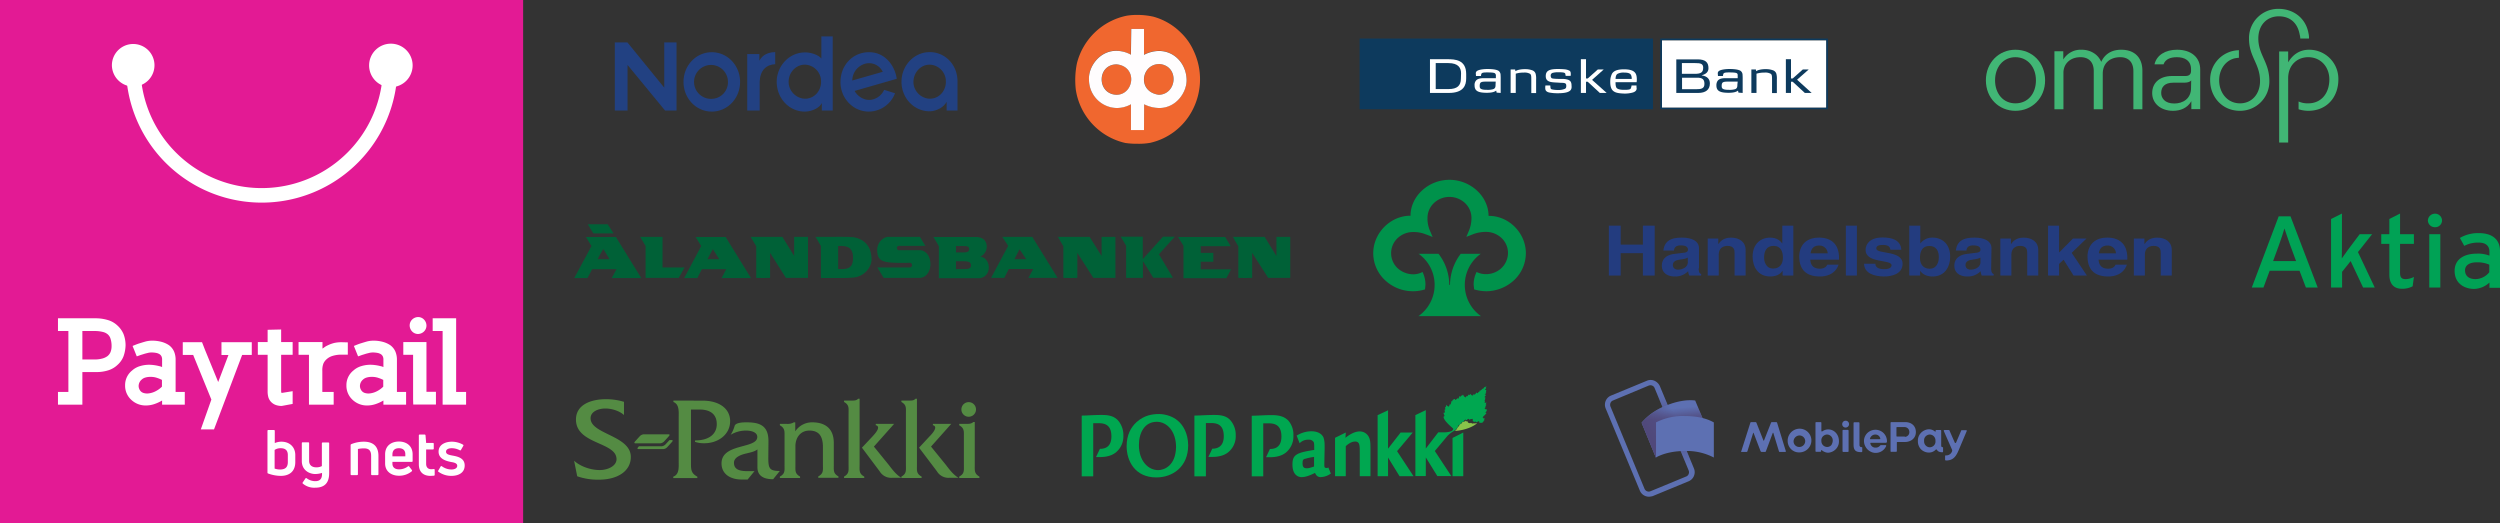<svg xmlns="http://www.w3.org/2000/svg" xmlns:xlink="http://www.w3.org/1999/xlink" viewBox="0 0 1608.6 336.6"><rect x="0" y="0" width="1608.6" height="336.6" fill="#333333" stroke="none"/><defs><style>.cls-1,.cls-5{fill:none;}.cls-2{fill:#e31a94;}.cls-3{clip-path:url(#clip-path);}.cls-4{fill:#fff;}.cls-5{stroke:#fff;stroke-width:9.35px;}.cls-6{fill:#00924b;}.cls-7{fill:#548b43;}.cls-8{fill:#89c34a;}.cls-9{fill:#00a750;}.cls-10{fill:#f0672f;}.cls-11{fill:#fffdfe;}.cls-12{fill:#41b675;}.cls-13{fill:#224182;}.cls-14{fill:#233c7f;}.cls-15{fill:#0d3a5d;}.cls-16{fill:#006137;}.cls-17{fill:#00a255;}.cls-18{fill:#5d70b2;}.cls-19,.cls-20,.cls-22{opacity:0.7;}.cls-19,.cls-20,.cls-21,.cls-22{isolation:isolate;}.cls-19{fill:url(#linear-gradient);}.cls-20{fill:url(#linear-gradient-2);}.cls-21{opacity:0.9;fill:url(#linear-gradient-3);}.cls-22{fill:url(#linear-gradient-4);}</style><clipPath id="clip-path"><rect class="cls-1" width="336.6" height="336.6"/></clipPath><linearGradient id="linear-gradient" x1="267.01" y1="555.52" x2="267.05" y2="556.35" gradientTransform="matrix(2.9, -1.2, -7.97, -19.24, 4727.34, 11276.59)" gradientUnits="userSpaceOnUse"><stop offset="0" stop-color="#504779"/><stop offset="0.3" stop-color="#504779" stop-opacity="0.62"/><stop offset="0.61" stop-color="#504779" stop-opacity="0.28"/><stop offset="0.85" stop-color="#504779" stop-opacity="0.08"/><stop offset="1" stop-color="#504779" stop-opacity="0"/></linearGradient><linearGradient id="linear-gradient-2" x1="-81.05" y1="659.37" x2="-81.01" y2="660.2" gradientTransform="matrix(-2.9, 1.2, 9.02, 21.78, -5103.48, -13981.84)" xlink:href="#linear-gradient"/><linearGradient id="linear-gradient-3" x1="74.11" y1="585.53" x2="74.59" y2="585.8" gradientTransform="matrix(40.15, 0, 0, -33.83, -1913.61, 20089.06)" gradientUnits="userSpaceOnUse"><stop offset="0" stop-color="#504779"/><stop offset="0.18" stop-color="#504779" stop-opacity="0.87"/><stop offset="0.53" stop-color="#504779" stop-opacity="0.54"/><stop offset="1" stop-color="#504779" stop-opacity="0"/></linearGradient><linearGradient id="linear-gradient-4" x1="74.48" y1="585.87" x2="74.46" y2="586.05" gradientTransform="matrix(40.15, 0, 0, -33.83, -1913.61, 20089.06)" gradientUnits="userSpaceOnUse"><stop offset="0" stop-color="#504779"/><stop offset="0.64" stop-color="#504779" stop-opacity="0.33"/><stop offset="1" stop-color="#504779" stop-opacity="0"/></linearGradient></defs><title>paytrail_maksutavat_uusi</title><g id="Layer_2" data-name="Layer 2"><g id="Layer_1-2" data-name="Layer 1"><rect class="cls-2" width="336.6" height="336.6"/><g class="cls-3"><path class="cls-4" d="M86,55.7A13.7,13.7,0,1,0,72,42,13.85,13.85,0,0,0,86,55.7"/></g><g class="cls-3"><path class="cls-4" d="M251.5,56.1a14,14,0,1,0-14-14,14,14,0,0,0,14,14"/></g><g class="cls-3"><path class="cls-5" d="M85.7,43a82.7,82.7,0,0,0,165.4,0"/></g><g class="cls-3"><path class="cls-4" d="M284.8,260.4V213h-6.4v-8.2h15.1v47.4h6.4v8.2Zm-18.9,0-.1-3.4V228.3h-6.3v-8.2h14.9v32h6.1v8.2H265.9Zm6.9-47.1a5.65,5.65,0,0,1-3.8,1.6,5.22,5.22,0,0,1-3.8-1.6,5.65,5.65,0,0,1-1.6-3.8,5.28,5.28,0,0,1,1.6-3.9A5.65,5.65,0,0,1,269,204a5.22,5.22,0,0,1,3.8,1.6,5.65,5.65,0,0,1,1.6,3.8,5.28,5.28,0,0,1-1.6,3.9m-26.1,31.2a20.45,20.45,0,0,0-3.1-1.3,12.32,12.32,0,0,0-4.4-.7,11.3,11.3,0,0,0-3.5.5,5.84,5.84,0,0,0-2.2,1.3,5.48,5.48,0,0,0-1.9,4.1,5.13,5.13,0,0,0,1.4,3.4,4.35,4.35,0,0,0,1.6,1,8.15,8.15,0,0,0,2.5.4,12.71,12.71,0,0,0,5.3-1.4,16,16,0,0,0,4.2-3v-4.3Zm0,15.9v-2.7a25.44,25.44,0,0,1-5,2.3,17,17,0,0,1-5.4.9,13.36,13.36,0,0,1-9.6-3.8,12.22,12.22,0,0,1-3.8-9.1,11.94,11.94,0,0,1,4.5-9.6,13,13,0,0,1,5-2.8,20.18,20.18,0,0,1,6.2-.9,27.62,27.62,0,0,1,5.5.7c.4.1.8.2,1.3.3a6.94,6.94,0,0,1,1.3.5v-4.6a4.74,4.74,0,0,0-.4-2.3,3.48,3.48,0,0,0-1.1-1.3,6.34,6.34,0,0,0-2.2-.9,15.48,15.48,0,0,0-3.3-.3,9.58,9.58,0,0,0-2.2.3c-.8.2-1.7.4-2.6.7s-1.7.5-2.5.8-1.4.5-2,.7l-2.7-6.7c1.7-.7,3.2-1.3,4.5-1.7s2.6-.8,4-1.2a18,18,0,0,1,3.7-.5,23.51,23.51,0,0,1,6.2.7,16.18,16.18,0,0,1,5,2.2,10,10,0,0,1,3.3,4.1,13.33,13.33,0,0,1,1,5.4v20.6h5.9v8.2Zm-26.8-32.2a19.08,19.08,0,0,0-5.9.8,9.9,9.9,0,0,0-3.8,2.1,8.26,8.26,0,0,0-2.1,2.8,12.15,12.15,0,0,0-.7,4.8v13.5h7.3v8.2H198.8V228.3h-6.7v-8.2h15.4v4.2c.2-.1.6-.4,1.3-.9a11.25,11.25,0,0,1,2.1-1.2,20.48,20.48,0,0,1,4.5-1.6,22.27,22.27,0,0,1,4.7-.4l3.7.1v7.9Zm-38.6,33a11.22,11.22,0,0,1-3.8-.6,8,8,0,0,1-3-1.9,7.53,7.53,0,0,1-1.8-3,13.61,13.61,0,0,1-.5-3.6V228.3h-6.3v-8.2h6.3v-7.9l8.7-.2v8.1h7.4v8.2h-7.4v23a4,4,0,0,0,.2,1.5h.4l6.8-1.1v8.2Zm-25.5-32.8-18.1,47.9h-8.5l6.8-19.2-11.7-28.7h-6.7v-8.2H130l1.9,4.9,8.5,20.7,6.6-17.4h-4.5v-8.2H162v8.2Zm-51.5,16.1a20.45,20.45,0,0,0-3.1-1.3,12.32,12.32,0,0,0-4.4-.7,11.3,11.3,0,0,0-3.5.5,5.84,5.84,0,0,0-2.2,1.3,5.48,5.48,0,0,0-1.9,4.1,5.13,5.13,0,0,0,1.4,3.4,4.35,4.35,0,0,0,1.6,1,8.15,8.15,0,0,0,2.5.4,12.71,12.71,0,0,0,5.3-1.4,16,16,0,0,0,4.2-3v-4.3Zm0,15.9v-2.7a25.44,25.44,0,0,1-5,2.3,17,17,0,0,1-5.4.9,13.36,13.36,0,0,1-9.6-3.8,12.22,12.22,0,0,1-3.8-9.1,11.94,11.94,0,0,1,4.5-9.6,13,13,0,0,1,5-2.8,20.18,20.18,0,0,1,6.2-.9,27.62,27.62,0,0,1,5.5.7c.4.1.8.2,1.3.3a6.94,6.94,0,0,1,1.3.5v-4.6a4.74,4.74,0,0,0-.4-2.3,3.48,3.48,0,0,0-1.1-1.3,6.34,6.34,0,0,0-2.2-.9,15.48,15.48,0,0,0-3.3-.3,8.92,8.92,0,0,0-2.2.3c-.8.2-1.7.4-2.6.7s-1.7.5-2.5.8-1.4.5-2,.7l-2.7-6.7c1.7-.7,3.2-1.3,4.5-1.7s2.6-.8,4-1.2a18,18,0,0,1,3.7-.5,23.51,23.51,0,0,1,6.2.7,16.18,16.18,0,0,1,5,2.2,10,10,0,0,1,3.3,4.1,13.33,13.33,0,0,1,1,5.4v20.6h5.9v8.2ZM71.1,217.9a6,6,0,0,0-1.7-2.7,7.37,7.37,0,0,0-3.2-1.6,20.42,20.42,0,0,0-5.5-.6H53v18.3h7.7a18.28,18.28,0,0,0,5.1-.6,9.77,9.77,0,0,0,3.4-1.6,6.92,6.92,0,0,0,1.9-2.5,10.47,10.47,0,0,0,.7-3.9,15.24,15.24,0,0,0-.7-4.8m8.4,11.3a14.23,14.23,0,0,1-3.9,5.6,15.1,15.1,0,0,1-6,3.5,24.47,24.47,0,0,1-7.4,1.1H53v21H37.3v-8.2H44V213H37.3v-8.2H61.5a27.73,27.73,0,0,1,7.8,1.1,15.19,15.19,0,0,1,6.2,3.5,15.62,15.62,0,0,1,4,5.6,20.09,20.09,0,0,1,1.3,7.2,22.87,22.87,0,0,1-1.3,7"/></g><g class="cls-3"><path class="cls-4" d="M181.1,284.2c5.1,0,8.9,3.3,8.9,8.6v4.5c0,6.2-4,8.9-9.3,8.9a24.25,24.25,0,0,1-8.1-1.5c-.4-.1-.5-.3-.5-.7V277.3a.53.53,0,0,1,.6-.6h3.5a.53.53,0,0,1,.6.6v7.8a10.55,10.55,0,0,1,4.3-.9m4.1,13.1v-4.5c0-3.1-1.7-4.4-4.6-4.4a6.89,6.89,0,0,0-3.9,1.1v12a10.82,10.82,0,0,0,3.8.6c2.9-.1,4.7-1.3,4.7-4.8"/></g><g class="cls-3"><path class="cls-4" d="M207.1,285.3a.53.53,0,0,1,.6-.6h3.5a.53.53,0,0,1,.6.6v19.1c0,6.2-2.8,9.4-9,9.4a11.25,11.25,0,0,1-7.9-2.6.52.52,0,0,1-.1-.8l1.7-2.5a.54.54,0,0,1,.8-.2,9.12,9.12,0,0,0,5.5,1.9c2.8,0,4.6-1.2,4.4-5.3a14.89,14.89,0,0,1-4.3.7c-4.2,0-8.7-2.7-8.7-8.3V285.2a.53.53,0,0,1,.6-.6h3.5a.53.53,0,0,1,.6.6v11.3c0,3.1,2.2,4.2,4.6,4.2a7.38,7.38,0,0,0,3.6-.8V285.3Z"/></g><g class="cls-3"><path class="cls-4" d="M226.2,305.7a.53.53,0,0,1-.6-.6V286.5a.67.67,0,0,1,.4-.7,21.27,21.27,0,0,1,8.1-1.6c5.6,0,9.4,2.6,9.4,9.1v11.8a.53.53,0,0,1-.6.6h-3.5a.53.53,0,0,1-.6-.6V293.4c0-3.8-1.7-4.9-4.7-4.9a19.25,19.25,0,0,0-3.8.4v16.2a.53.53,0,0,1-.6.6Z"/></g><g class="cls-3"><path class="cls-4" d="M265.5,296.6a.53.53,0,0,1-.6.6H252.5v1.1c0,2.5,1.7,3.7,4.3,3.7a9.69,9.69,0,0,0,5.7-1.9.52.52,0,0,1,.8.1l1.7,2.2a.64.64,0,0,1-.1.9,12.68,12.68,0,0,1-8.2,2.8c-4.6,0-8.9-2.5-8.9-7.9v-5.8c0-6,4.5-8.3,8.9-8.3s8.8,2.4,8.8,8.3v4.2Zm-8.8-8.2c-2.4,0-4.2,1.1-4.2,4.1v1.1h8.3v-1.1c.1-3-1.8-4.1-4.1-4.1"/></g><g class="cls-3"><path class="cls-4" d="M277.4,301.9a11.56,11.56,0,0,0,1.7-.1.53.53,0,0,1,.6.6v3.1a.58.58,0,0,1-.6.6c-.7,0-1.5.1-2.1.1-4.2,0-7.5-2.1-7.5-7.5V280.2a.53.53,0,0,1,.6-.6h3.1a.56.56,0,0,1,.6.5l.4,4.9h4.3a.53.53,0,0,1,.6.6v3a.53.53,0,0,1-.6.6h-4.3v9.3c0,2.1,1.2,3.4,3.2,3.4"/></g><g class="cls-3"><path class="cls-4" d="M290.4,306.2a14,14,0,0,1-8.2-2.6.49.49,0,0,1-.2-.8l1.5-2.6c.2-.4.4-.4.8-.2a10.7,10.7,0,0,0,6.1,2.1c2.1,0,3.8-.8,3.8-2.4s-1.9-2.1-3.8-2.4c-3-.6-8.2-1.8-8.2-6.7,0-4.5,4.3-6.4,8.6-6.4a14.84,14.84,0,0,1,7.1,1.9.54.54,0,0,1,.2.8l-1.5,2.6a.54.54,0,0,1-.8.2,11,11,0,0,0-5.1-1.3c-2.4,0-3.7.9-3.7,2.2,0,1.7,1.8,2.1,4.5,2.6,3.3.6,7.5,1.7,7.5,6.3s-3.8,6.7-8.6,6.7"/></g><path class="cls-6" d="M939.9,163.3a33.39,33.39,0,0,0-6.9,20h-.5a32.75,32.75,0,0,0-6.9-20H912.8a24.6,24.6,0,0,1-.1,40.1h40.2a24.6,24.6,0,0,1-.1-40.1Z"/><path class="cls-6" d="M907.6,138.4v.4h-.4c-12.8.2-23.6,11.3-23.6,24.1a23.77,23.77,0,0,0,7.5,17.3,26.23,26.23,0,0,0,18.2,7.2,25.12,25.12,0,0,0,7.6-1.2c.1-.5.3-3,.3-3a18.56,18.56,0,0,0-1.9-8.2,12.42,12.42,0,0,1-6,1.5,15.11,15.11,0,0,1-10.1-4,13.29,13.29,0,0,1,0-19.2,14.47,14.47,0,0,1,10.1-4,20.71,20.71,0,0,1,7.9,1.4s3,1.1,4.6,1.8c-.5-1.2-1.9-4.5-1.9-4.5a19.6,19.6,0,0,1-1.4-7.7,13.17,13.17,0,0,1,4.1-9.6,14.4,14.4,0,0,1,10-4,14.64,14.64,0,0,1,10.1,4,13.17,13.17,0,0,1,4.1,9.6,21.92,21.92,0,0,1-1.4,7.6s-1.2,2.9-1.9,4.5l4.6-1.8a24,24,0,0,1,8-1.4,14.64,14.64,0,0,1,10.1,4,13.17,13.17,0,0,1,4.1,9.6,13.57,13.57,0,0,1-4.1,9.6,14.47,14.47,0,0,1-10.1,4,13.26,13.26,0,0,1-6-1.4,18,18,0,0,0-1.9,8.2s.3,2.5.3,3a28.67,28.67,0,0,0,7.6,1.2,26.59,26.59,0,0,0,18.2-7.2,23.94,23.94,0,0,0,7.5-17.3c0-12.9-10.8-23.9-23.6-24h-.4v-.4c-.3-12.4-11.7-22.8-25.2-22.8s-24.8,10.5-25,22.7"/><path class="cls-7" d="M501.76,303.05c-6.6,0-7.4-1.6-7.4-8.4l.1-10.8c0-10-5.6-12.1-14-12.1-1.4,0-7.2-.1-7.8,2.4a21.75,21.75,0,0,1-2.5,5.6,19.13,19.13,0,0,1,10-2.7c2.9,0,7.1.9,7.1,4.1,0,7.8-23,3.9-23,17,0,6.7,5.4,10.4,13.1,10.4h3.7l4.4-5.4h-4.6c-5.3,0-8.6-1.2-8.6-5.4,0-3.5,4.4-5.2,8-6,2.9-.7,5.4-1.2,7.1-2.6v11.5c0,6,4.7,7.7,10.1,7.7Zm101.1.2a8.65,8.65,0,0,0,7.9,4.2h6c-3.5-2.1-5.8-5.3-8.2-8.4l-9.5-11.7,13-14.6h-11.8v.9a1.54,1.54,0,0,1,1.5,1.5c0,1.9-2.8,4.8-4,6l-6.4,6.9ZM580,257.75v.9c3.4,1.9,2.9,4,2.9,7.5v33c0,3.5.5,5.6-2.9,7.5v.9h13v-.9c-3.5-1.9-3-4-3-7.5v-42.6h-.9c-1,1.1-2.2,1.2-3.9,1.2Zm-149.2,25.4h1.4c.8,0,.8.6.1,1.3l-2.9,3.2a3.84,3.84,0,0,1-2.5,1.3h-16.1c-.8,0-.8-.6-.1-1.3l.4-.5h14.7a4.08,4.08,0,0,0,2.5-1.3Zm2.5-25.4v.9c3.9,1.5,3.4,6.4,3.4,9.8V297c0,3.4.5,8.3-3.5,9.7v.9h15.5v-.9c-4.1-2.2-4.1-4.6-4.1-8.8v-34.4h5.5c6.5,0,11.1,2.7,11.1,9.4s-5.4,10.5-14,10.5v.9a16.83,16.83,0,0,0,5.8.9c8.9.1,16.8-5.5,16.8-14.2,0-8.4-7.5-13.2-17.6-13.2Zm183.9,15v.9c3.4,1.9,3,4,3,7.5v18c0,3.5.5,5.6-3,7.5v.9h13v-.9c-3.4-1.9-3-4-3-7.5v-27.6h-.9c-1.3,1.1-2.6,1.2-4.4,1.2ZM566,303.25a8.65,8.65,0,0,0,7.9,4.2H580c-3.5-2.1-5.8-5.3-8.2-8.4l-9.5-11.7,13-14.6h-11.8v.9a1.54,1.54,0,0,1,1.5,1.5c0,1.9-2.8,4.8-3.9,6l-6.5,6.9Zm-22.9-45.5v.9c3.4,1.9,2.9,4,2.9,7.5v33c0,3.5.5,5.6-2.9,7.5v.9h13v-.9c-3.5-1.9-3-4-3-7.5v-42.6h-.9c-1,1.1-2.2,1.2-3.9,1.2Zm-131.5,23a4.08,4.08,0,0,1,2.5-1.3h16.1c.8,0,.8.6.1,1.3l-2.9,3.2a4.08,4.08,0,0,1-2.5,1.3h-16.1c-.8,0-.8-.6-.1-1.3Zm-10.1-22.2a40.52,40.52,0,0,0-11.5-1.7c-9.9,0-19.4,3.6-19.4,13.1,0,16.1,26.1,14.3,26.1,25.5,0,4.4-5.6,7-10.8,7-6,0-12.6-2.4-16.5-6l2,10a40.31,40.31,0,0,0,13.8,2.2c12.9,0,20.7-6,20.7-14.6,0-13.9-25.9-14.6-25.9-24.9,0-4.4,5.1-6.3,9.5-6.3s9.3,1.7,12,4.2v-8.5Zm100.3,14.2v.9c3.4,1.9,3,4.1,3,7.5v18c0,3.5.5,5.6-3,7.5v.9h13v-.9c-3.4-1.9-3-3.9-3-7.4v-12.1c0-5.5,3.2-10.1,9-10.1,6.3,0,8.7,3.8,8.7,10.6v11.5c0,3.4.5,5.5-3,7.4v.9h13v-.9c-3.4-1.9-3-3.9-3-7.4v-14.1c0-11.4-8.2-13.3-13.8-13.3a12.9,12.9,0,0,0-11,5.8v-5.8h-.9a8,8,0,0,1-4.5,1Zm116.8-9.3a4.7,4.7,0,1,1,4.7,4.7,4.69,4.69,0,0,1-4.7-4.7"/><path class="cls-8" d="M949.82,272.3l-1.1.2-.2-.2a2.15,2.15,0,0,1-1.1.2c-.4,0-.5-.2-.9-.4-.2,0-.4.2-.7.2a1,1,0,0,1-.7-.2c-.4,0-.5-.2-.7-.5,0-.2-.2-.4-.4-.7a.65.65,0,0,1-.5.2c-.2,0-.4,0-.5-.2a.2.2,0,0,0-.4,0,.87.87,0,0,1-.9.5h-.2c-.2,0-.4,0-.5-.2v.2c-.2.7-.5,1.1-.9,1.1h-.4c0,.2-.2.4-.2.5l-.4.4a6.73,6.73,0,0,1-.7,1.1c-.2.2-.2.2-.4.2-.2.4-.4.9-.7,1.4a6.81,6.81,0,0,1-1.2,1.2c7.1-.5,12-3,14.1-4.8.3-.2,0-.1-.4-.2"/><path class="cls-9" d="M956.32,265.7c-.5,0-.5-.4-.5-.4s1.2-1.2.9-1.2h-.2s.2-1.1-.4-.9a1.62,1.62,0,0,1-.5.2s-.2-.4,0-.5-.5,0-.5,0,1.4-1.6.9-1.4-.4-.2-.4-.2a1.4,1.4,0,0,0,.5-.4c.2-.2.4-.5.2-.5a.7.7,0,0,1-.4-.2s.7-1.4.4-1.2c-.9.4-1.1,0-1.1,0s.4-1.1.2-1.2c0,0-.5,0-.2-.2a5,5,0,0,0,.5-.7s-.4.2-.2-.2.4-1.1.2-.9a.53.53,0,0,1-.5-.4s.9-.9.9-1.4a6.37,6.37,0,0,1-.9-.2,2.6,2.6,0,0,0,1.1-1.2c0-.2-.5,0-.5-.2.5-.2.4-.9.5-1.2s-.5-.2-.5-.2-.4-.5,0-.7c.4-.4.5-.7.4-.7-.5,0,0-.4,0-.5s.4-.4.2-.4a2.76,2.76,0,0,0-1.2.5l-.2-.2a1.27,1.27,0,0,1-.4.7,3,3,0,0,1-.5.7l-.4-.4a2.57,2.57,0,0,0-.2.5,3.91,3.91,0,0,0-.4.5s-.2-.2-.2,0a1.23,1.23,0,0,1-.2.5l-.4-.5-.4.9a1,1,0,0,1-.5.5s-.2-.4-.2-.2a1.36,1.36,0,0,1-.5.9s-.5-.4-.5-.5c-.4,0-.5.5-.9.9a2.05,2.05,0,0,1-.7.5.39.39,0,0,0-.4-.4,5.18,5.18,0,0,1-.7,1.1s-.2-.5-.4-.5a.62.62,0,0,1-.4.2s0-.4-.2-.5-.2-.4-.4-.4c0,.2-.4.4-.5.5a.78.78,0,0,1-.5.2s-.4-.5-.4-.4a1.23,1.23,0,0,1-.2.7,1.11,1.11,0,0,1-.4.5s-.4-.4-.4-.2a1.4,1.4,0,0,1-.4.5.53.53,0,0,1-.4.5.62.62,0,0,0-.2-.4.2.2,0,1,0-.4,0h-.2a3.08,3.08,0,0,0-.4-.9c-.2-.2-.4-.7-.5-.5s-.2.4-.4.4a.62.62,0,0,1-.4.2l-.2-.2c0,.2,0,.4-.2.5s-.2.4-.4.4c0,0-.4-.4-.5-.4s-.2.5-.4.9-.5.9-.5.9a.2.2,0,0,0-.2-.2c0-.2-.2-.4-.4-.2a.66.66,0,0,1-.4.5,3.91,3.91,0,0,1-.5.4s.5.2.5,0-.2,0-.2,0h-.2l-.2.2-.5-.5a.62.62,0,0,0-.4-.2c-.4.2-.4.4-.7.5-.5.2-.7,1.2-.7,1.2a.2.2,0,0,1-.2-.2h-.2c-.4,0,0,.7-.2,1.1s-.4,1.1-.4,1.1-.4-.4-.5-.2-.2.5-.2.7a7.23,7.23,0,0,1-.4.7,1.27,1.27,0,0,1-.9-.4c-.4-.2-.4-.7-.7-.7a4.13,4.13,0,0,1-.5,1.6.28.28,0,0,0-.4,0c0,.2.2.4.2.7v.9a.39.39,0,0,0-.5,0,3.54,3.54,0,0,1,.2,1.9.78.78,0,0,0-.7,0c-.2.4.2.9.4,1.4a1.25,1.25,0,0,1,0,.9.53.53,0,0,0-.5.4c.4,2.7,5.1,6.4,5.8,7.1.4.4.4.2.4.5.2.7-.9,1.4-.9,1.4s-1.4.9-5.5.9h-3.2l-8,10.4V263.9l-6.7,3.2v39.2h6.7v-12l7.4,12h9l-10.6-16.1,8.1-9.7a18.25,18.25,0,0,1,4.2-3.2c2.8-1.8,3-3.9,3-3.9a.28.28,0,0,1,.4,0,.2.2,0,0,0,.2.2s.4-.4.4-.5-.2-.5,0-.5h.8v-.5a.2.2,0,0,0,.2-.2c0-.4.2-.4.2-.4h.7c.2.2.2,0,.2,0,.2,0,.2-.4.2-.5.2-.2.2-.4.4-.5a4.89,4.89,0,0,1,.7-.5s.4,0,.4.2a.78.78,0,0,0,.5.2,3.08,3.08,0,0,1,.5-.7,1.73,1.73,0,0,1,.7-.2l.2.2c0,.2.4.4.4.4a1,1,0,0,1,.9-.4,4.47,4.47,0,0,1,1.1-.2v1.1c0,.4.2.5.2.5h.4v.4h.4a3.08,3.08,0,0,1,.9-.4.28.28,0,0,0,0,.4.7.7,0,0,1,.4.2c.2,0,.4,0,.9-.4s.7-.4.7-.4v.4h.4v.8c.2.2,1.1-.2,1.1-.2.2.5.9,0,1.1-.2,0,0,0-.4.2-.4.7-.4,1.1-.9.7-.7a.7.7,0,0,1-.4-.2c.2-.2,1.1-1.2.7-1.2a2.68,2.68,0,0,1-.9.2s.4-.2.2-.5c0,0-.9,0-.5-.4.2-.2.5-.7.4-.5a.2.2,0,0,1-.2-.2,1,1,0,0,0,.7-.4c1.2-1.1,1.5-1.7,1.3-1.7"/><path class="cls-9" d="M780.92,267c-4.1,0-9.4.4-12.4.4v39.1h7.4V272.2h3.5c5.3,0,8,2.5,8,8.5,0,7.1-4.6,8-7.4,8l-2.5,5.3h1.9c2.1,0,7.4,0,11.1-3.2a13.27,13.27,0,0,0,4.6-10.6,14.32,14.32,0,0,0-3.2-9.5c-2.9-3.6-7.5-3.7-11-3.7"/><path class="cls-9" d="M745.22,302.5c-6.5,0-12.4-6-12.4-16.1,0-8,3.7-15,11.5-15,6.5,0,12.4,6,12.4,16.3-.2,11.6-7.3,14.8-11.5,14.8m13.2-31.3c-4.6-4.4-11.1-4.8-12.5-4.8-4.8,0-9.7.9-14.5,5.1-3.9,3.5-6.5,8.5-6.5,15.6,0,9.4,5.3,20.1,19.1,20.1,10.4,0,20.5-6.7,20.5-20.7-.1-8.4-3.8-13.2-6.1-15.3"/><path class="cls-9" d="M708.42,267c-4.1,0-9.4.4-12.4.4v39.1h7.4V272.3h3.7c5.3,0,8,2.5,8,8.5,0,7.2-4.6,8-7.4,8l-2.5,5.3h1.9c2.1,0,7.4,0,11.1-3.2a13.27,13.27,0,0,0,4.6-10.6,14.32,14.32,0,0,0-3.2-9.5c-3.1-3.7-7.7-3.8-11.2-3.8"/><polygon class="cls-9" points="909.02 278.3 901.22 278.3 893.12 288.7 893.12 264 886.42 267.1 886.42 306.4 893.12 306.4 893.12 294.4 900.52 306.4 909.52 306.4 898.92 290.3 909.02 278.3"/><polygon class="cls-9" points="934.62 306.4 941.52 306.4 941.52 278.3 934.62 281.8 934.62 306.4"/><path class="cls-9" d="M874.92,277.6c-3.2,0-6.5,1.9-9.2,4.1l.2-3.4-6.9,3.4v24.7h6.9V287.1c.9-.9,3.4-3,6-3,3,0,3,2.5,3,6.9v15.4h6.9V289.1c0-3.4,0-6-1.1-8a6.5,6.5,0,0,0-5.8-3.5"/><path class="cls-9" d="M829.12,270.8c-3.2-3.5-7.8-3.7-11.3-3.7-4.1,0-9.4.4-12.4.4v39h7.4V272.4h3.7c5.3,0,8,2.5,8,8.5,0,7.2-4.6,8-7.4,8l-2.5,5.3h1.9c2.1,0,7.4,0,11.1-3.2a13.27,13.27,0,0,0,4.6-10.6,14,14,0,0,0-3.1-9.6"/><path class="cls-9" d="M845.52,300.2c-2.3.7-3.2,1.1-4.6,1.1-2.1,0-2.8-.9-2.8-3.2s.5-2.7,2.1-3a35.33,35.33,0,0,1,5.3-1.1Zm7.8.9c-1.2,0-1.2-.9-1.2-2.5l.2-10.1c0-3,0-4.8-.7-6.9-.7-1.8-3-4.1-7.8-4.1a18,18,0,0,0-9.5,2.8l1.9,4.9a7.59,7.59,0,0,1,5.7-2.3,3.66,3.66,0,0,1,3,1.1c.7.7.7,1.4.7,5.5-11.7,1.8-14,3.2-14,9.4,0,7.2,4.2,8.1,5.8,8.1,3,0,6-1.4,8.7-2.7.5.9,1.2,2.7,3.7,2.7a12,12,0,0,0,6.5-2.3l-1.6-3.9a2.09,2.09,0,0,1-1.4.3"/><path class="cls-10" d="M731.4,9.6a40.58,40.58,0,0,0-6.4.5,41.59,41.59,0,0,0-32.1,30.8,54.88,54.88,0,0,0-.7,16.7A41.5,41.5,0,0,0,724.1,92a49.61,49.61,0,0,0,7.8.5,42.19,42.19,0,0,0,8.2-.6A40.75,40.75,0,0,0,767,71.4a42.91,42.91,0,0,0,.9-39,37.24,37.24,0,0,0-8.2-11.5A40,40,0,0,0,742,10.7a48,48,0,0,0-10.6-1.1m-3.8,25.6.2-16.6h8.3V35.2a21.13,21.13,0,0,1,9.6-2.5c10,0,17.6,8.4,17.8,18.5.2,8-6.6,18.2-17.6,18.2a21.94,21.94,0,0,1-9.7-2.4l-.1,16.6h-8.4V67a18.52,18.52,0,0,1-9.1,2.4,18.21,18.21,0,0,1-17.9-18.2c-.5-8.2,6.7-18.6,17.5-18.6a21.24,21.24,0,0,1,9.4,2.6m18.4,6c-11.7,0-14.4,17.9-.3,19.8,11.7-.4,13.1-18.4.6-19.8H746m-27.3.2c-13,0-13.1,19.2,0,19.6,11-.3,13.5-18,0-19.6h0"/><path class="cls-11" d="M736.2,18.6h-8.3l-.2,16.6a19.85,19.85,0,0,0-9.5-2.5c-10.8,0-18,10.4-17.5,18.6a18.21,18.21,0,0,0,17.9,18.2,18.79,18.79,0,0,0,9.1-2.4V83.7h8.4l.1-16.6a22.26,22.26,0,0,0,9.7,2.4c11,0,17.8-10.2,17.6-18.2-.2-10.1-7.7-18.5-17.8-18.5a21.13,21.13,0,0,0-9.6,2.5V18.6ZM745.7,61c-14.2-1.9-11.5-19.8.3-19.8h.3c12.6,1.4,11.1,19.4-.6,19.8m-27.1,0c-13-.3-13-19.6,0-19.6h0c13.6,1.6,11.1,19.3,0,19.6"/><path class="cls-12" d="M1364.3,36.8c5.2,0,8.4,3.2,8.4,8.9V70.3h5.8V45.5c0-8.2-4.8-13.5-13.6-13.5-6.8,0-10.8,3.3-12.9,7.8-1.8-4.4-6.4-7.8-12.6-7.8a13.06,13.06,0,0,0-11.8,6.3V33h-5.7V70.3h5.8V46.8c0-5.5,4.1-10,11-10,5.3,0,8.5,3.2,8.5,8.9V70.3h5.8V47.2c.1-6.5,4.6-10.4,11.3-10.4"/><path class="cls-12" d="M1480.1,24.8h5.6a13.06,13.06,0,0,0-.3-3.3c-1.8-10.2-10.1-15.8-19.2-15.8a18.79,18.79,0,0,0-19.1,19.1c0,11.9,7.1,16.2,7.1,27.4,0,8.1-5.1,14.3-12.9,14.3-8.1,0-13.4-6.8-13.4-14.8s5.1-13.4,10.7-14.3a13.55,13.55,0,0,1,2-.2V32.3a21.51,21.51,0,0,0-2.3.2,18.89,18.89,0,0,0-16.2,19.2c0,10.8,7.9,19.6,19.1,19.6a18.85,18.85,0,0,0,19-19.2c0-12.2-7.1-16.7-7.1-27.3,0-8.9,5.7-14.3,13.2-14.3,6.6,0,11.9,3.6,13.4,11.7a11.71,11.71,0,0,1,.4,2.6"/><path class="cls-12" d="M1485.7,32c-5.8,0-10.4,3-13.4,8.1v-7h-5.8V91.7h5.8V50.3c0-8.4,5.8-13.5,12.9-13.5,8.1,0,13.6,6.3,13.6,14.3,0,8.7-5,15.4-13.6,15.4a14.28,14.28,0,0,1-6.2-1.2v5a21.18,21.18,0,0,0,6.2,1c12.1,0,19.4-8.9,19.4-20.2A18.74,18.74,0,0,0,1485.7,32"/><path class="cls-12" d="M1409.8,56.7c0,6.8-5.2,9.9-10.8,9.9-6.2,0-8.4-3.6-8.4-6.8,0-3.9,2.3-6.6,7.8-6.6h6.8c2,0,3.8-.3,4.7-1.5l-.1,5Zm-9-24.7c-7.5,0-13.2,3.5-14.5,9.4h5.8c1.2-3.4,4.5-4.6,8.6-4.6,5,0,9.1,2.1,9.1,7.8v1c0,2-1,3.3-3.6,3.3h-8.6c-7.6,0-12.8,4.1-12.8,11,0,6.7,5.6,11.4,13.4,11.4,4.8,0,9.3-1.8,11.8-6.2v5.1h5.7V44.7c0-7.8-5.8-12.7-14.9-12.7"/><path class="cls-12" d="M1296.8,66.5c-7.9,0-13.1-6.3-13.1-14.8s5.2-14.9,13.1-14.9,13.2,6.4,13.2,14.9-5.1,14.8-13.2,14.8m0-34.5c-10.6,0-19,8.2-19,19.7s8.4,19.6,19,19.6,19.1-8.1,19.1-19.6S1307.6,32,1296.8,32"/><path class="cls-13" d="M608.6,53.2c-.3,6.3-5.5,11.1-11.7,10.2a11,11,0,0,1-9.1-9.5c-.6-6.6,4.2-12.3,10.4-12.3A10.73,10.73,0,0,1,608.6,52v1.2ZM596.8,33.6c-8.9.7-16.1,8.3-16.7,17.7-.7,11.1,7.6,20.3,18,20.3,3.7,0,8.8-2,11-6.1v5.6h7V53c.3-11.9-8.9-20.3-19.3-19.4"/><path class="cls-13" d="M548.4,51.8a11.3,11.3,0,0,1,7.1-10.4A9.73,9.73,0,0,1,568,46.2Zm10.1-18.2c-9.6.3-17.7,8-17.7,19.3,0,10.2,8,18.9,18.2,18.9A18.19,18.19,0,0,0,575.9,60l-7-2.2a11.11,11.11,0,0,1-7.8,6.3c-4.9,1-9.4-2.2-11.2-5.6L577,50.7c-1-7.6-7-17.5-18.5-17.1"/><path class="cls-13" d="M498.8,41.3V33.5c-6.8.2-9.1,3.6-10.2,5.6V34.8h-7.8V71.1h8V53.2c.1-8.4,4.6-11.6,10-11.9"/><polygon class="cls-13" points="427.4 56.4 403.7 27.3 395.6 27.3 395.6 71.1 403.8 71.1 403.8 41.8 427.9 71.1 435.3 71.1 435.3 27.3 427.4 27.3 427.4 56.4"/><path class="cls-13" d="M528.3,53.2c-.3,6.3-5.5,11.1-11.7,10.2a11,11,0,0,1-9.1-9.5c-.7-6.6,4.2-12.3,10.4-12.3A10.73,10.73,0,0,1,528.3,52v1.2Zm7.6-29.8h-7.4V37.7c-1.8-2.4-7.3-4.4-12-3.9-8.9.7-16.1,8.3-16.7,17.7-.6,11.1,7.6,20.3,18,20.3,3.9,0,9.2-1.9,11-5.5v4.8h7V23.4Z"/><path class="cls-13" d="M458,63.6a10.91,10.91,0,1,1,10.4-10.9A10.7,10.7,0,0,1,458,63.6m0-30c-10.1,0-18.2,8.5-18.2,19.1s8.1,19.1,18.2,19.1,18.2-8.5,18.2-19.1S468.1,33.6,458,33.6"/><polygon class="cls-14" points="1042.8 162.9 1042.8 177.3 1035.2 177.3 1035.2 145.2 1042.8 145.2 1042.8 157.4 1057.1 157.4 1057.1 145.2 1064.7 145.2 1064.7 177.3 1057.1 177.3 1057.1 162.9 1042.8 162.9"/><path class="cls-14" d="M1086,165.7c-.7.5-1.9.9-4.8,1.3-2.6.4-4.8,1-4.8,3.6,0,2.2,1.9,2.9,3.3,2.9,3.2,0,6.3-1.8,6.3-4.7v-3.1Zm7,6.9c0,2.8.7,3.4,1.6,3.7v1h-7.7a11.48,11.48,0,0,1-.7-2.8,11.44,11.44,0,0,1-8.7,3.4c-4.1,0-8.2-2-8.2-6.9,0-4.7,3.3-7,7.9-7.6l6.4-.8c1.1-.1,2.5-.5,2.5-1.9,0-2.6-2.9-2.8-4.7-2.8-3.5,0-4.2,1.9-4.3,3.3h-6.8c.8-7.3,6.6-8.3,12.1-8.3,3.8,0,10.8,1,10.8,6.9v12.8Z"/><path class="cls-14" d="M1123.2,177.3h-7.1V162.9c0-1.8-.1-4.7-4.6-4.7-3.2,0-5.6,1.9-5.6,5.5v13.6h-7.1V153.5h6.8V157h.1c1-1.4,3-4.1,8.1-4.1,5.3,0,9.4,2.7,9.4,8Z"/><path class="cls-14" d="M1140.9,172.8c4.5,0,6.3-3.3,6.3-6.9,0-3.8-1.2-7.7-6.1-7.7-4.5,0-6,3.6-6,7.3-.1,2.9,1.2,7.3,5.8,7.3m13.1,4.5h-7v-3h-.1c-1.7,2.7-4.9,3.6-7.8,3.6-8,0-11.4-6.3-11.4-12.8,0-8.2,5.3-12.2,11.2-12.2,4.6,0,6.7,2.2,7.8,3.7h.1V145.2h7.1v32.1Z"/><path class="cls-14" d="M1176,163a5.23,5.23,0,0,0-5.5-5c-3.4,0-5.1,1.9-5.5,5Zm7,7.3c-1.9,5.7-7.2,7.6-11.9,7.6-7.6,0-13.4-3.2-13.4-13,0-2.9,1.1-12,12.9-12,5.3,0,12.7,2.2,12.7,13.1v1.1h-18.5c.2,1.8.6,5.8,6.3,5.8,2,0,4-.9,4.6-2.6Z"/><rect class="cls-14" x="1187.7" y="145.2" width="7.1" height="32.1"/><path class="cls-14" d="M1216.4,160.7c-.3-1.5-.9-3.1-4.8-3.1s-4.3,1.3-4.3,2.3c0,3.8,16.9,1,16.9,9.8,0,6.9-7.6,8.2-11.8,8.2-6.2,0-12.8-1.9-13-8.2h7.3c0,2,1.4,3.5,5.9,3.5,3.7,0,4.5-1.6,4.5-2.5,0-4-16.7-1-16.7-9.9,0-3.5,2.5-8,10.9-8,5.3,0,11.6,1.2,12.1,7.9Z"/><path class="cls-14" d="M1241.5,158.3c-4.9,0-6.1,3.8-6.1,7.7,0,3.6,1.8,6.9,6.3,6.9s5.8-4.4,5.8-7.2c.1-3.9-1.5-7.4-6-7.4m-5.8-1.7h0a9.38,9.38,0,0,1,7.9-3.7c5.9,0,11.2,4,11.2,12.2,0,6.5-3.3,12.8-11.4,12.8-2.9,0-6.1-1-7.8-3.6h-.1v3h-7V145.2h7.1v11.4Z"/><path class="cls-14" d="M1274.3,165.7c-.7.5-1.9.9-4.8,1.3-2.6.4-4.8,1-4.8,3.6,0,2.2,1.9,2.9,3.3,2.9,3.2,0,6.3-1.8,6.3-4.7Zm6.9,6.9c0,2.8.7,3.4,1.6,3.7v1h-7.7a11.48,11.48,0,0,1-.7-2.8,11.44,11.44,0,0,1-8.7,3.4c-4.1,0-8.2-2-8.2-6.9,0-4.7,3.4-7,7.9-7.6l6.4-.8c1.1-.1,2.5-.5,2.5-1.9,0-2.6-2.9-2.8-4.7-2.8-3.6,0-4.2,1.9-4.3,3.3h-6.8c.8-7.3,6.6-8.3,12.1-8.3,3.8,0,10.8,1,10.8,6.9Z"/><path class="cls-14" d="M1311.5,177.3h-7.1V162.9c0-1.8-.1-4.7-4.6-4.7-3.2,0-5.6,1.9-5.6,5.5v13.6h-7.1V153.5h6.8V157h.1c1-1.4,3-4.1,8.1-4.1,5.3,0,9.4,2.7,9.4,8v16.4Z"/><polygon class="cls-14" points="1324.9 177.3 1317.8 177.3 1317.8 145.2 1324.9 145.2 1324.9 162.5 1333.8 153.5 1342.5 153.5 1333 162.7 1342.8 177.3 1334.2 177.3 1327.8 167.1 1324.9 169.8 1324.9 177.3"/><path class="cls-14" d="M1361.5,163a5.23,5.23,0,0,0-5.5-5c-3.4,0-5.1,1.9-5.5,5Zm7,7.3c-1.9,5.7-7.2,7.6-11.9,7.6-7.6,0-13.4-3.2-13.4-13,0-2.9,1.1-12,12.9-12,5.3,0,12.7,2.2,12.7,13.1v1.1h-18.5c.2,1.8.6,5.8,6.3,5.8,2,0,4-.9,4.6-2.6Z"/><path class="cls-14" d="M1397.4,177.3h-7.1V162.9c0-1.8-.1-4.7-4.6-4.7-3.2,0-5.6,1.9-5.6,5.5v13.6H1373V153.5h6.8V157h.1c1-1.4,3-4.1,8.1-4.1,5.3,0,9.4,2.7,9.4,8v16.4Z"/><path class="cls-15" d="M1175,69.2H1069.4V26H1175Zm1.2-44.4H1068.3V70.3h107.9Z"/><rect class="cls-15" x="874.8" y="24.8" width="188.8" height="45.5"/><rect class="cls-4" x="1069.4" y="26" width="105.6" height="43.2"/><path class="cls-4" d="M943.4,50.5V47.6c0-9.2-7.2-9.5-12.1-9.5H920.1V59.8h12.1c9.7,0,11.2-5.1,11.2-9.3m-3.4.1c0,4.5-2.4,6.7-7.8,6.7h-8.4V40.6H932c6.5,0,8.1,3.2,8.1,6.6l-.1,3.4Z"/><path class="cls-4" d="M965.6,59.8V51.3a35.47,35.47,0,0,0-.1-3.6,3.35,3.35,0,0,0-1.1-2c-1.6-1.2-5.5-1.3-7.4-1.3-1.4,0-5.4.2-6.8,1.4a1.72,1.72,0,0,0-.6,1.5c0,.4.1.9.1,1.6h3.2c.1-.4.1-1.3.5-1.7s1.1-.6,3.4-.6c2.5,0,4.3.1,5,.5a1.85,1.85,0,0,1,.7,1.8v1.4h-7.4c-2,0-4.3.1-5.5,1.7a4.35,4.35,0,0,0-.8,2.9c0,3.6,2.2,4.8,7.9,4.8,3,0,4.9-.5,6-1.4l.3,1.3Zm-3.3-5.3c0,1.3-.1,2.4-1.6,2.9a12.37,12.37,0,0,1-4,.4c-2,0-3.2-.2-3.9-.7-.5-.3-.7-.8-.7-1.8,0-1.3.3-2.1,1-2.4s1.4-.4,3.9-.4h5.4Z"/><path class="cls-4" d="M985.3,59.8V51.5c0-2.9-.1-3.4-.8-4a7.25,7.25,0,0,0-4-.8,18.13,18.13,0,0,0-5.2.7V59.8H972V44.7h2.9l.2,1.1a7.1,7.1,0,0,1,1.8-.8,16.35,16.35,0,0,1,4.3-.5,13.17,13.17,0,0,1,4.9.8,3.43,3.43,0,0,1,2.1,2.7,12.44,12.44,0,0,1,.2,3.2v8.7h-3.1Z"/><path class="cls-4" d="M1009.4,58.9c-1.5.8-4,1.1-7.2,1.1a27.91,27.91,0,0,1-5.5-.5c-1.5-.4-2.3-1.1-2.4-2.4a7.58,7.58,0,0,1,.1-2.1h3.1a8.66,8.66,0,0,1,.1,1.1c.1.7.1,1.1.9,1.4a16.17,16.17,0,0,0,3.8.4,10.56,10.56,0,0,0,4.5-.7c.7-.3,1-.8,1-1.9s-.2-1.7-1.5-1.9a4.48,4.48,0,0,0-1.1-.1c-.2,0-.9,0-2-.1-.5,0-1.1-.1-1.9-.1-3.3-.2-6.7-.3-6.7-4.1,0-3.4,2.1-4.6,7.9-4.6,1.4,0,3.3.1,4.3.2a8.48,8.48,0,0,1,2.9.8c.8.4,1,1.1,1,2.3a4.48,4.48,0,0,1-.1,1.1h-3.2l-.1-.7c-.2-.8-.2-1-.5-1.1-.5-.4-1.9-.5-3.8-.5a13.17,13.17,0,0,0-4,.4,1.72,1.72,0,0,0-1.2,1.9,1.92,1.92,0,0,0,.6,1.5c.8.5,5.3.5,6.9.5a11.07,11.07,0,0,1,3.6.5c1.7.6,2.3,1.7,2.3,3.9.2,1.9-.4,3-1.8,3.7"/><polygon class="cls-4" points="1029.4 59.8 1021.6 52.6 1020.5 52.6 1020.5 59.8 1017.2 59.8 1017.2 38.1 1020.5 38.1 1020.5 50.5 1021.6 50.5 1028.1 44.7 1031.9 44.7 1024.4 51.4 1033.8 59.8 1029.4 59.8"/><path class="cls-4" d="M1053,55h-3.2a5.56,5.56,0,0,1-.6,2.1c-.5.5-1.4.7-4.1.7s-4-.4-4.8-1.1c-.5-.5-.8-1.7-.8-3.4v-.4h13.6c0-.7.1-.9.1-1.5,0-2.5-.4-3.9-1.4-4.9-1.2-1.3-3.6-1.9-6.9-1.9-4.2,0-6.8,1-7.8,3.1a11.33,11.33,0,0,0-1,5c0,3.3.8,5.4,2.8,6.4,1.2.7,3.3,1,5.9,1.1a18.75,18.75,0,0,0,5.9-.7c1.9-.6,2.4-1.7,2.4-2.6a9.23,9.23,0,0,1-.1-1.9m-3.1-4.2h-10.4c.1-1.9.5-2.8,1.3-3.3a8.35,8.35,0,0,1,4.2-.8c2.8,0,4.2.6,4.6,1.9a5.39,5.39,0,0,1,.3,2.2"/><path class="cls-15" d="M1096.7,54c0,3.1-2.2,3.4-5.5,3.4h-8.9V50h9.4c3.9-.1,5,1.2,5,4m3.5-.3c0-2.7-1.5-4.6-5.2-5.2v-.1c2.8-.7,4.3-2.2,4.3-4.5,0-3.8-1.9-5.7-7.1-5.7h-13.6V59.8h14.1c4.9,0,7.5-2.2,7.5-6.1m-4.3-10.1c0,3.2-1.8,3.9-5.5,3.9h-8.2V40.6h8.6c3.3,0,5.1.3,5.1,3"/><path class="cls-15" d="M1121.3,59.8V51.3a35.47,35.47,0,0,0-.1-3.6,3.35,3.35,0,0,0-1.1-2c-1.6-1.2-5.5-1.3-7.4-1.3-1.4,0-5.4.2-6.8,1.4a1.72,1.72,0,0,0-.6,1.5c0,.4.1.9.1,1.6h3.2c.1-.4.1-1.3.5-1.7s1.1-.6,3.4-.6c2.5,0,4.3.1,5,.5s.6,1.2.6,1.8v1.4h-7.4c-2,0-4.3.1-5.5,1.7a5,5,0,0,0-.8,2.9c0,3.6,2.2,4.8,7.9,4.8,3,0,4.9-.5,6-1.4l.3,1.3Zm-3.4-5.3c0,1.3-.1,2.4-1.5,2.9a12.37,12.37,0,0,1-4,.4c-2,0-3.2-.2-3.9-.7-.5-.3-.7-.8-.7-1.8,0-1.3.3-2.1,1-2.4s1.4-.4,3.9-.4h5.4l-.2,2Z"/><path class="cls-15" d="M1140.2,59.8V51.5c0-2.9-.1-3.4-.8-4a7.25,7.25,0,0,0-4-.8,18.13,18.13,0,0,0-5.2.7V59.8h-3.3V44.7h2.9l.2,1.1a5.83,5.83,0,0,1,1.8-.8,15.8,15.8,0,0,1,4.3-.5,13.17,13.17,0,0,1,4.9.8,3.43,3.43,0,0,1,2.1,2.7,12.44,12.44,0,0,1,.2,3.2v8.7h-3.1Z"/><polygon class="cls-15" points="1161.3 59.8 1153.5 52.6 1152.4 52.6 1152.4 59.8 1149.1 59.8 1149.1 38.1 1152.4 38.1 1152.4 50.5 1153.5 50.5 1160 44.7 1163.8 44.7 1156.3 51.3 1165.7 59.8 1161.3 59.8"/><path class="cls-16" d="M415.4,178.8V158.3c-3.3-5.7-.2-.3-3.5-5.9h14.4v19.7h14.1c-3.5,6.5,0,.2-3.7,6.7H415.4"/><path class="cls-16" d="M486.6,178.8V158.5c-3.5-5.9-.1-.2-3.6-6.1h20.4c7.6,12.2.2.4,7.6,12.3V152.4h8.9v26.4H505.7c-10.1-15.9-.2-.4-10.2-16.1v16.1c-3.8.1-5.5.1-8.9,0"/><path class="cls-16" d="M742.1,178.8c-6.5-10.6-.1-.3-6.7-10.8v10.8H724.6V158.2c-3.3-5.6-.1-.3-3.5-5.9h14.2v14.4c4.3-4.7,8.8-9.6,13-14.4h7.6c-9.7,10.8-.5.5-10.2,11.3l9,15.1H742.1"/><path class="cls-16" d="M761.5,158.2c-2.8-4.7-.2-.3-3.5-5.7h30.3c3.5,5.6.1.3,3.6,5.9H772.6v4.3h8.1v5.7h-8.1v4.9h19.5c-2.8,5.4-.2.3-3,5.7H761.5V158.2"/><path class="cls-16" d="M564.5,172.1h21.2a1.56,1.56,0,0,0,0-3c-16.9.2-21,0-21.3-8-.1-5,3.8-8.4,6.9-8.7h20.6c.7,1.2,3.3,5.4,3.5,5.8H578.1a1.49,1.49,0,0,0,0,2.8h14.4c8.3,1.4,8.3,16.7-.3,17.8H568.6c-3.8-6.2-.1-.3-4.1-6.7"/><path class="cls-16" d="M539.3,173.1V158.3c6.5-.4,9.7,1.2,9.6,8.2-.2,5.4-2.7,7.1-9.6,6.6m9.7-20.5c-4-.3-6.6-.2-24.3-.2,3.5,5.7.2.3,3.5,5.9v20.6c12.6,0,16.7.1,20.7-.3,7-.5,11.9-6.4,11.9-11.8,0-6.9-3.4-12.8-11.8-14.2"/><path class="cls-16" d="M652.7,166.8c3.2-6.2.2-.4,3.3-6.4,3.7,5.5.3.3,4.3,6.4Zm27.8,12c-15.4-25-.4-.7-16.3-26.4H644.9c3.7,5.7.3.3,3.8,5.8-3.7,6.8-7.3,13.8-11,20.6h8.5c2.4-4.9.6-1.1,2.9-5.7h15.7c-2.8,5.1-.3.5-3.1,5.7Z"/><path class="cls-16" d="M392.1,166.8h-7.6c3.3-6.1.2-.5,3.7-6.6,3.7,6.1,4,6.4,3.9,6.6m20.5,12.1c-5.5-8.8-10.9-17.6-16.3-26.4H377l3.6,5.8c-11.1,20.5,0,0-11.1,20.6H378c2.7-5.1.4-.6,3-5.7h15.7c-2.8,5.2-.2.3-3.1,5.7h19"/><path class="cls-16" d="M455.2,166.8c3.5-6.4,0-.2,3.5-6.5,3.9,6.2.2.3,4.1,6.5h-7.6m28,12.1c-15.8-25.6-.3-.5-16.3-26.4H447.6c3.3,5.3.2.3,3.6,5.8-10.4,19.5-10.9,20.6-11,20.6h8.5c2.7-5.5.2-.3,2.9-5.7h15.7c-2.7,5.1-.4.7-3,5.7h18.9"/><path class="cls-16" d="M615.1,173.2v-5.1c6.9,0,9.5-.4,9.7,2.7-.2,2.9-2.9,2.2-9.7,2.4m0-14.9c5.8.1,8.4-.5,8.5,1.9-.1,2.9-3.3,2.1-8.5,2.2,0-1.3.1-2.8,0-4.1m15.9,6.9V165a7,7,0,0,0,3.9-6.6c-.2-3.8-2.6-5.5-6.1-5.9H600.6c3.3,5.5.2.3,3.5,5.9V179h26.2c8.3-1.1,7.3-12.9.7-13.8"/><path class="cls-16" d="M381.8,150.2c-3.5-5.7,0,0-3.6-5.9H391c3.7,5.8.2.3,3.8,5.9h-13"/><path class="cls-16" d="M684.2,178.8V158.5c-3.4-5.9-.1-.2-3.5-6.1h20.4c7.6,12.2.2.4,7.7,12.3V152.4h8.9v26.4H703.5c-10.1-15.9-.2-.4-10.3-16.1v16.1c-3.8.1-5.5.1-9,0"/><path class="cls-16" d="M796.8,178.8V158.5c-3.5-5.9-.2-.2-3.5-6.1h20.4c7.6,12.2.2.4,7.6,12.3V152.4h8.9v26.4H816c-10.1-15.9-.2-.4-10.3-16.1v16.1c-3.7.1-5.5.1-8.9,0"/><path class="cls-17" d="M1477.4,168h-14.8l3.8-10.4c1.2-3.4,3-8.6,3.5-10.6.6,2,2.5,7.2,3.6,10.5Zm13.9,17-17.5-45.8h-7.6L1448.9,185h7.5l4-10.8h19.2l4.1,10.8Z"/><path class="cls-17" d="M1528,185l-10.8-22.8,9.1-11.5h-8l-7.5,10c-1.2,1.7-3,4.2-4,5.6,0-1.7.1-5.2.1-7.3V137.4l-7,3.5V185h7.1V174.9l5.5-6.9,8,17Z"/><path class="cls-17" d="M1553.2,178.2a12.13,12.13,0,0,1-5.2,1.4c-2.6,0-3.7-.9-3.7-4.1V156.9h8.9v-6.2h-8.9V137.4l-6.9,3.5v9.8h-5.2v6.2h5.2v19.8c0,6.2,3.1,9.1,8.1,9.1a13.8,13.8,0,0,0,6.9-1.6Z"/><path class="cls-17" d="M1570.2,150.7h-7.1V185h7.1Zm1.1-8.8a4.46,4.46,0,0,0-4.5-4.4,4.55,4.55,0,0,0-4.6,4.4,4.47,4.47,0,0,0,4.6,4.3,4.38,4.38,0,0,0,4.5-4.3"/><path class="cls-17" d="M1601.7,175.2a11.71,11.71,0,0,1-8.7,4.4c-4.7,0-6.9-2.3-6.9-5.7,0-3.2,2.9-5.1,7.4-5.1a18.67,18.67,0,0,1,8.2,1.5Zm6.9,9.8V161.5c0-7.8-5.5-11.5-13.5-11.5a23.11,23.11,0,0,0-12.3,3.1l2.8,5.1a18.91,18.91,0,0,1,9.4-2.1c4.4,0,6.8,2.1,6.8,5.8v2.6a20,20,0,0,0-8-1.3c-8.2,0-14.4,3.5-14.4,11.1,0,8.4,6.7,11.6,12.5,11.6a14.87,14.87,0,0,0,9.9-4.1v3.4h6.8Z"/><path class="cls-18" d="M1061.05,319.6a6.32,6.32,0,0,1-5.9-3.9l-22-52.9a6.33,6.33,0,0,1,3.5-8.3l23-9.5a6,6,0,0,1,4.9,0,7,7,0,0,1,3.5,3.5l21.9,52.9a6.33,6.33,0,0,1-3.5,8.3l-23,9.5A10.93,10.93,0,0,1,1061.05,319.6Zm.9-71.7a3.59,3.59,0,0,0-1.1.2l-23,9.6a2.8,2.8,0,0,0-1.6,1.6,3.05,3.05,0,0,0,0,2.3l21.9,52.9a2.94,2.94,0,0,0,3.8,1.6l23-9.5h0a2.8,2.8,0,0,0,1.6-1.6,3.05,3.05,0,0,0,0-2.3l-21.9-53A2.84,2.84,0,0,0,1062,247.9Z"/><polygon class="cls-19" points="1066.14 253.2 1069.24 251.9 1077.94 272.8 1074.85 274.1 1066.14 253.2"/><polygon class="cls-20" points="1088.35 297.8 1085.14 299.1 1075.35 275.4 1078.55 274.1 1088.35 297.8"/><path class="cls-18" d="M1081.15,283.4c-6.5,2.7-12.1,6.4-15.7,11l-9.2-22.4a38.65,38.65,0,0,1,15.7-11c6.5-2.7,13.2-4,18.8-3.3l9.3,22.3A41,41,0,0,0,1081.15,283.4Z"/><path class="cls-21" d="M1081.15,283.4c-6.5,2.7-12.1,6.4-15.7,11l-9.1-22.3a38.32,38.32,0,0,1,15.6-11c6.5-2.7,13.2-4,18.8-3.3l9.3,22.3A39.67,39.67,0,0,0,1081.15,283.4Z"/><path class="cls-22" d="M1081.15,283.4c-6.5,2.7-12.1,6.4-15.7,11l-9.1-22.3a38.32,38.32,0,0,1,15.6-11c6.5-2.7,13.2-4,18.8-3.3l9.3,22.3A39.67,39.67,0,0,0,1081.15,283.4Z"/><path class="cls-18" d="M1084.15,290.2c-7.1,0-13.6,1.4-18.6,4.1V271.8a37.77,37.77,0,0,1,18.6-4.1c7.1,0,13.7,1.3,18.6,4.1v22.6A37.37,37.37,0,0,0,1084.15,290.2Zm36.3,0,5.8-18.2a.66.66,0,0,1,.5-.4h2.9a.66.66,0,0,1,.5.4l4.5,11.4a.21.21,0,0,0,.4,0l4.5-11.4a.66.66,0,0,1,.5-.4h2.9a.66.66,0,0,1,.5.4l5.6,18.2c.1.1,0,.3,0,.4a.52.52,0,0,1-.4.2h-3.5a.51.51,0,0,1-.5-.4l-3.6-11.8a.21.21,0,0,0-.4,0l-4.4,11.8c-.1.3-.3.4-.7.4h-2c-.3,0-.4-.2-.7-.4l-4.5-11.8c-.1-.2-.3-.2-.3,0l-3.7,11.8a.66.66,0,0,1-.5.4h-3.3c-.1,0-.3-.1-.3-.2S1120.45,290.3,1120.45,290.2Zm29.8-6.5a7.71,7.71,0,0,1,4.6-7.2,7.57,7.57,0,0,1,10.1,9.8,7.76,7.76,0,0,1-7.1,4.8,7.23,7.23,0,0,1-5.4-2.1A7.49,7.49,0,0,1,1150.25,283.7Zm11.3,0a3.69,3.69,0,0,0-3.9-3.5,3.9,3.9,0,0,0-3.6,3.8,3.63,3.63,0,0,0,3.8,3.6,3.8,3.8,0,0,0,3.7-3.9Zm10.7,6c-.3-.2-.5-.1-.5.2v.3a.47.47,0,0,1-.5.5h-2.6a.47.47,0,0,1-.5-.5V272.1a.47.47,0,0,1,.5-.5h2.8a.47.47,0,0,1,.5.5v5.2c0,.3.2.4.7.2a6.28,6.28,0,0,1,3.7-1.2c3.9,0,6.9,3.3,6.9,7.5a7.08,7.08,0,0,1-2,5.2,7.52,7.52,0,0,1-5,2.3A6.58,6.58,0,0,1,1172.25,289.7Zm7-6a3.79,3.79,0,0,0-1.7-3.5,3.47,3.47,0,0,0-3.9,0,3.6,3.6,0,0,0-1.7,3.5,3.75,3.75,0,0,0,3.7,3.9,3.57,3.57,0,0,0,2.7-1.2,5.77,5.77,0,0,0,.9-2.7Zm6.1-10.8a2.2,2.2,0,1,1,2.2,2.2A2.16,2.16,0,0,1,1185.35,272.9Zm.2,17.4V277.1a.47.47,0,0,1,.5-.5h2.8a.6.6,0,0,1,.4.1.52.52,0,0,1,.2.4v13.2a.47.47,0,0,1-.5.5h-2.8a.56.56,0,0,1-.6-.5Zm7.1-4.3V272.2a.47.47,0,0,1,.5-.5h2.8a.47.47,0,0,1,.5.5v14c0,.9.4,1.5,1.4,1.5a.35.35,0,0,1,.4.4v2.3a.47.47,0,0,1-.5.5C1194.05,291,1192.65,289.8,1192.65,286Zm6.7-2.2a7.23,7.23,0,0,1,3.7-6.3,7.51,7.51,0,0,1,7.4,0,7.39,7.39,0,0,1,3.7,6.4c0,.5-.1,1-.7,1h-9.7a.27.27,0,0,0-.3.3,3.23,3.23,0,0,0,3.5,2.8,3.42,3.42,0,0,0,2.7-1.2,1,1,0,0,1,.9-.4h2.6c.4,0,.7.3.4.8a7.35,7.35,0,0,1-8.4,4,7.87,7.87,0,0,1-5.8-7.4Zm10.3-1.3c.2,0,.3-.1.2-.3a3.17,3.17,0,0,0-3.3-2.6,3.51,3.51,0,0,0-3.3,2.6c-.1.2,0,.4.2.4h6.1v-.1Zm6.8,7.8V272.1a.47.47,0,0,1,.5-.5h8.9c4,0,6.9,2.4,6.9,6.4s-3.2,6.4-7.1,6.4H1221a.6.6,0,0,0-.4.1c-.1.1-.1.2-.1.4v5.3a.47.47,0,0,1-.5.5h-2.9A.45.45,0,0,1,1216.45,290.3Zm9.2-9.2a3,3,0,0,0,2.9-3.2,3.28,3.28,0,0,0-.9-2.2,3.17,3.17,0,0,0-2.2-.9h-4.8c-.3,0-.4.2-.4.5v5.1c0,.3.1.5.4.5h5Zm8.4,2.6a7.08,7.08,0,0,1,2-5.2,7.56,7.56,0,0,1,5.1-2.3,5.94,5.94,0,0,1,3.8,1.4c.2.2.5.2.5-.1v-.3a.47.47,0,0,1,.5-.5h2.6a.47.47,0,0,1,.5.5v9.4c0,.8.2,1,.8,1.1a.43.43,0,0,1,.4.4v2.5a.43.43,0,0,1-.4.4c-1.9,0-2.9-.5-3.6-1.6-.2-.3-.3-.3-.7-.1a6,6,0,0,1-4.6,1.9,7.36,7.36,0,0,1-5.1-2.3,7.51,7.51,0,0,1-1.8-5.2Zm11.3,0a3.79,3.79,0,0,0-1.7-3.5,3.47,3.47,0,0,0-3.9,0,3.6,3.6,0,0,0-1.7,3.5,3.79,3.79,0,0,0,1.7,3.5,3.47,3.47,0,0,0,3.9,0A3.6,3.6,0,0,0,1245.35,283.7Zm6.2,12.1v-2.3a.47.47,0,0,1,.5-.5,3.84,3.84,0,0,0,4-2.7,1.42,1.42,0,0,0-.1-1.1l-5.2-11.8a.45.45,0,0,1,0-.5.52.52,0,0,1,.4-.2h2.8c.3,0,.4.2.5.5l3.3,7.5q.3.75.9,0l3.2-7.5c.1-.3.2-.4.5-.4h2.7a.52.52,0,0,1,.4.2.3.3,0,0,1,0,.4l-5.3,12.6c-2,4.6-4,6.3-8.2,6.3C1252,296.3,1251.55,296.1,1251.55,295.8Z"/></g></g></svg>